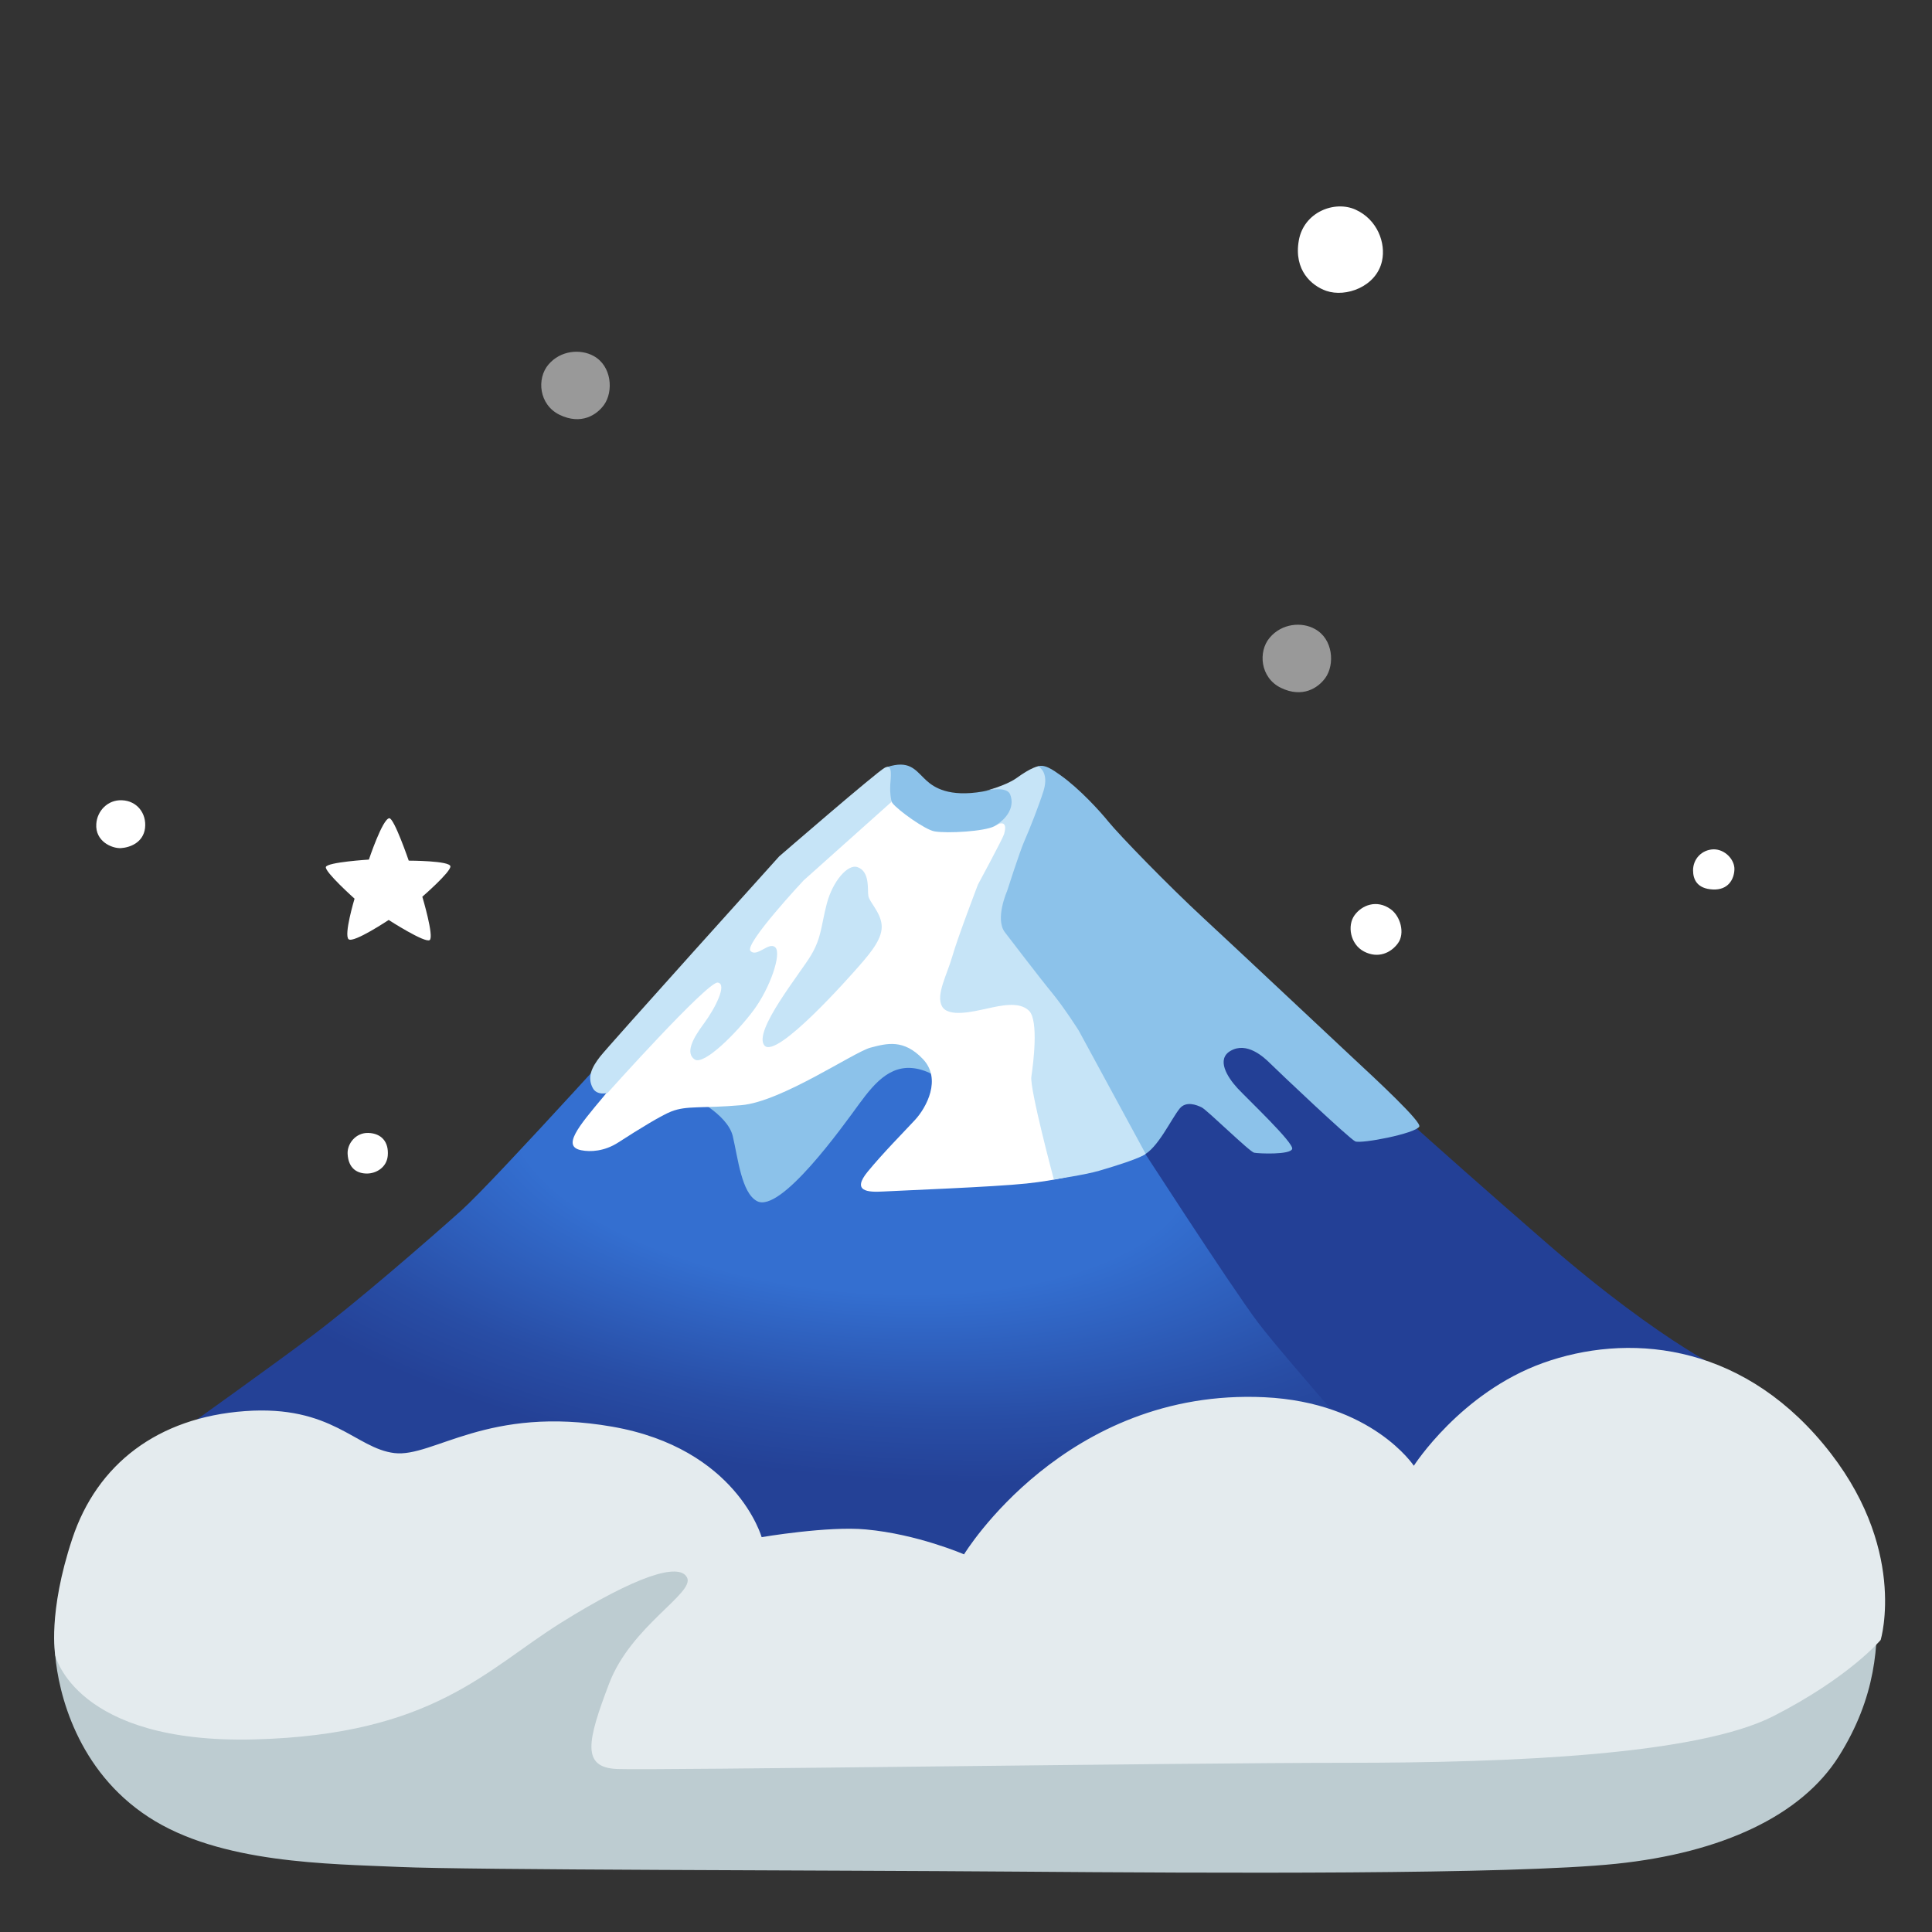 <?xml version="1.0" encoding="utf-8"?>
<svg width="800px" height="800px" viewBox="0 0 128 128" xmlns="http://www.w3.org/2000/svg" xmlns:xlink="http://www.w3.org/1999/xlink" aria-hidden="true" role="img" class="iconify iconify--noto" preserveAspectRatio="xMidYMid meet"><rect x="0" y="0" width="128" height="128" fill="#333333" stroke="none"/><radialGradient id="IconifyId17ecdb2904d178eab14167" cx="56.404" cy="76.102" r="40.285" fx="55.435" fy="76.141" gradientTransform="matrix(-.102 .995 -2.223 -.227 231.318 37.27)" gradientUnits="userSpaceOnUse"><stop offset=".251" stop-color="#346fd0"></stop><stop offset=".262" stop-color="#336dce"></stop><stop offset=".452" stop-color="#284da5"></stop><stop offset=".55" stop-color="#244196"></stop></radialGradient><path d="M72.36 61.35c-.63-.39-28.62 4.7-28.62 4.7S32.85 78.14 30.56 80.2c-2.29 2.05-7.02 6.15-9.86 8.28s-8.36 6.07-8.36 6.07l8.52 8.44l49.53 12.07s42.84-11.47 42.43-12.29s-40.46-41.42-40.46-41.42z" fill="url(#IconifyId17ecdb2904d178eab14167)"></path><path d="M79.43 62.92l-4.32 12.34s6.38 9.89 8.22 12.34c1.84 2.45 11.05 12.83 11.05 12.83l20.55-9.27s-4.55-1.92-12.59-8.92c-8.04-6.99-12.59-11.19-12.59-11.19l-10.32-8.13z" fill="#234096"></path><path d="M49.33 106.58c-.1-.31-7.94-7.22-7.94-7.22l-26.29 6.7s-11.65 1.13-11.44 3.61c.21 2.47 1.44 7.63 6.19 10.72c4.74 3.09 11.96 3.09 16.6 3.3c4.64.21 28.05.21 40.93.31c12.89.1 32.68.21 39.7-.52s12.27-3.2 14.74-7.11c2.47-3.92 2.68-7.42 2.47-10.52c-.21-3.09-30.42 6.91-30.42 6.91l-44.54-6.18z" fill="#bdccd1"></path><path d="M50.46 101.84s-1.65-5.88-9.9-7.32c-8.25-1.44-11.86 2.06-14.43 1.75c-2.58-.31-4.12-3.2-9.9-2.78S6.43 97 4.79 101.94s-1.13 7.73-1.13 7.73s1.34 5.88 13.2 5.57c11.86-.31 15.36-4.64 20.31-7.73c4.95-3.09 7.84-4.02 8.35-2.99c.52 1.03-3.71 3.2-5.16 7.01s-1.86 5.57.52 5.67c2.37.1 37.43-.41 48.36-.41s23.2-.52 28.25-3.09c5.05-2.58 7.11-5.05 7.11-5.05s1.86-6.19-3.81-12.99c-5.67-6.81-13.09-7.32-18.56-5.36c-5.46 1.96-8.56 6.81-8.56 6.81s-2.77-4.2-9.9-4.54c-13.2-.62-19.9 10.41-19.9 10.41s-3.09-1.34-6.5-1.65c-2.5-.24-6.91.51-6.91.51z" fill="#e4ebee"></path><path d="M71.2 76.05s4.09.7 4.52.5c.98-.45 1.87-2.41 2.44-3.11c.42-.51 1.12-.24 1.46-.07c.35.17 3.18 2.95 3.47 3c.29.06 2.4.15 2.52-.25s-2.92-3.27-3.62-4.02c-.69-.75-1.42-1.93-.46-2.48c1.08-.62 2.19.4 2.65.86c.46.46 5.21 4.96 5.61 5.14c.4.17 3.96-.51 4.24-.98c.18-.3-2.81-3.08-4.5-4.65c-1.41-1.31-7.41-6.96-9.78-9.15s-5.57-5.49-6.32-6.41c-.54-.67-1.9-2.17-3.17-3.07c-.49-.34-1.12-.83-1.63-.53c-.42.25-.91.59-.91.59s-1.26.96-3.4 1.12c-1.92.14-2.7-.58-3.12-1c-.59-.58-1.01-1.17-2.4-.73c-1.29.41-.33 3.73-.33 3.73L71.2 76.05z" fill="#8cc2ea"></path><path d="M45.72 72.62s2.48 1.16 2.83 2.66c.35 1.5.58 3.73 1.59 4.29c1.56.87 5.72-4.98 6.78-6.43c1.1-1.5 2.25-2.83 4.16-2.25c1.91.58 2.54 2.43 2.54 2.43l-.12-5.26l-7.22-1.91l-7.22 5.49l-3.34.98z" fill="#8cc2ea"></path><path d="M51.84 58.07c.12-.23 7.13-6.18 7.13-6.18s-.15.9.16 1.32c.35.46 2.15 1.76 2.78 1.87c.87.15 3.33 0 3.97-.34s1.19-.88 1.19-.88l-.1 2.21L64.83 60l.87 4.56l4.91 4.27l.65 9s-1.11.35-3.25.58c-2.14.23-8.44.47-9.48.53c-1.04.06-2.13 0-1.03-1.33c1.03-1.25 2.37-2.6 3.12-3.41s1.79-2.71.52-4.04s-2.37-1.04-3.47-.75s-5.89 3.58-8.55 3.81c-2.66.23-3.61.01-4.65.42c-.62.24-2.1 1.14-3.49 2.04c-.95.62-1.89.64-2.45.53c-1.32-.24-.25-1.53 1.49-3.6c1.12-1.32 2.07-3.79 2.07-3.79l9.75-10.75z" fill="#ffffff"></path><path d="M47.55 65.1c.65.08-.15 1.68-.92 2.72c-.77 1.03-1.22 1.95-.61 2.37c.61.42 2.79-1.76 3.9-3.25c1.11-1.49 1.87-3.75 1.45-4.17c-.42-.42-1.22.69-1.65.23c-.42-.46 3.52-4.67 3.52-4.67l5.83-5.21s-.12-.48-.09-1.1c.02-.44.21-1.47-.37-1.15c-.57.31-6.99 5.87-6.99 5.87S40.32 69.28 39.76 70s-.87 1.36-.49 2.08c.28.53.98.33.98.33s6.63-7.4 7.3-7.31z" fill="#c6e4f7"></path><path d="M56.81 57.45c-.65-.23-1.65.96-2.03 2.41c-.38 1.45-.34 2.22-1.03 3.4s-3.9 5.09-3.1 6.01c.8.92 5.63-4.54 6.31-5.32c.83-.95 1.53-1.84 1.45-2.68c-.08-.84-.8-1.49-.88-1.91c-.07-.42.12-1.62-.72-1.91z" fill="#c6e4f7"></path><path d="M65.24 52.41s1.39-.35 2.09-.85c1.05-.76 1.46-.8 1.49-.78c.32.24.6.71.31 1.64c-.28.9-.94 2.58-1.25 3.27s-1.16 3.35-1.16 3.35s-.82 1.85-.14 2.73c.38.49 2.28 2.99 3.13 4.02c.84 1.03 1.76 2.49 1.76 2.49l4.43 8.16s-.12.26-3.06 1.12c-.99.29-3.02.58-3.02.58s-1.61-6.01-1.49-6.81s.5-3.71-.15-4.36c-.65-.65-1.91-.34-2.79-.15s-2.56.61-2.98-.15c-.42-.77.34-2.1.69-3.33s1.69-4.73 1.69-4.73s1.64-3.04 1.73-3.34c.32-1.09-.5-.62-.5-.62s1.38-.81.9-2.03c-.26-.59-1.68-.21-1.68-.21z" fill="#c6e4f7"></path><path d="M84.12 42.25c-.78.92-.63 2.65.74 3.32c1.44.7 2.48 0 2.95-.66c.63-.88.52-2.58-.7-3.24c-.86-.48-2.18-.38-2.99.58z" opacity=".5" fill="#ffffff"></path><path d="M89.74 60.64c-.49.68-.29 1.92.63 2.4s1.77.11 2.25-.55s.16-1.79-.48-2.25c-.93-.67-1.92-.27-2.4.4z" fill="#ffffff"></path><path d="M112.17 57.66c0 .62.28 1.22 1.31 1.27s1.41-.69 1.43-1.33c.02-.64-.62-1.34-1.39-1.33c-.78.03-1.35.64-1.35 1.39z" fill="#ffffff"></path><path d="M23.03 76.44c.05 1.01.67 1.31 1.28 1.31s1.31-.4 1.38-1.18c.08-.94-.44-1.48-1.28-1.51c-.84-.03-1.41.71-1.38 1.38z" fill="#ffffff"></path><path d="M6.38 54.59c-.08 1.15 1.03 1.63 1.63 1.6c.6-.04 1.48-.36 1.6-1.33c.11-.98-.54-1.8-1.52-1.84c-.96-.05-1.66.72-1.71 1.57z" fill="#ffffff"></path><path d="M25.79 54.21c-.45.04-1.35 2.74-1.35 2.74s-2.76.17-2.85.49s1.9 2.1 1.9 2.1s-.73 2.42-.39 2.69c.34.26 2.65-1.28 2.65-1.28s2.42 1.56 2.72 1.33c.3-.23-.49-2.87-.49-2.87s1.88-1.63 1.86-2.01s-2.76-.38-2.76-.38s-.97-2.83-1.29-2.81z" fill="#ffffff"></path><path d="M36.33 24.16c-.78.92-.63 2.65.74 3.32c1.44.7 2.48 0 2.95-.66c.63-.88.52-2.58-.7-3.24c-.86-.47-2.18-.38-2.99.58z" opacity=".5" fill="#ffffff"></path><path d="M89.81 13.89c-1.39-.63-3.43.16-3.76 2.04c-.35 1.98.86 3.01 1.82 3.34c1.29.45 3.31-.27 3.69-1.97c.27-1.2-.31-2.76-1.75-3.41z" fill="#ffffff"></path></svg>